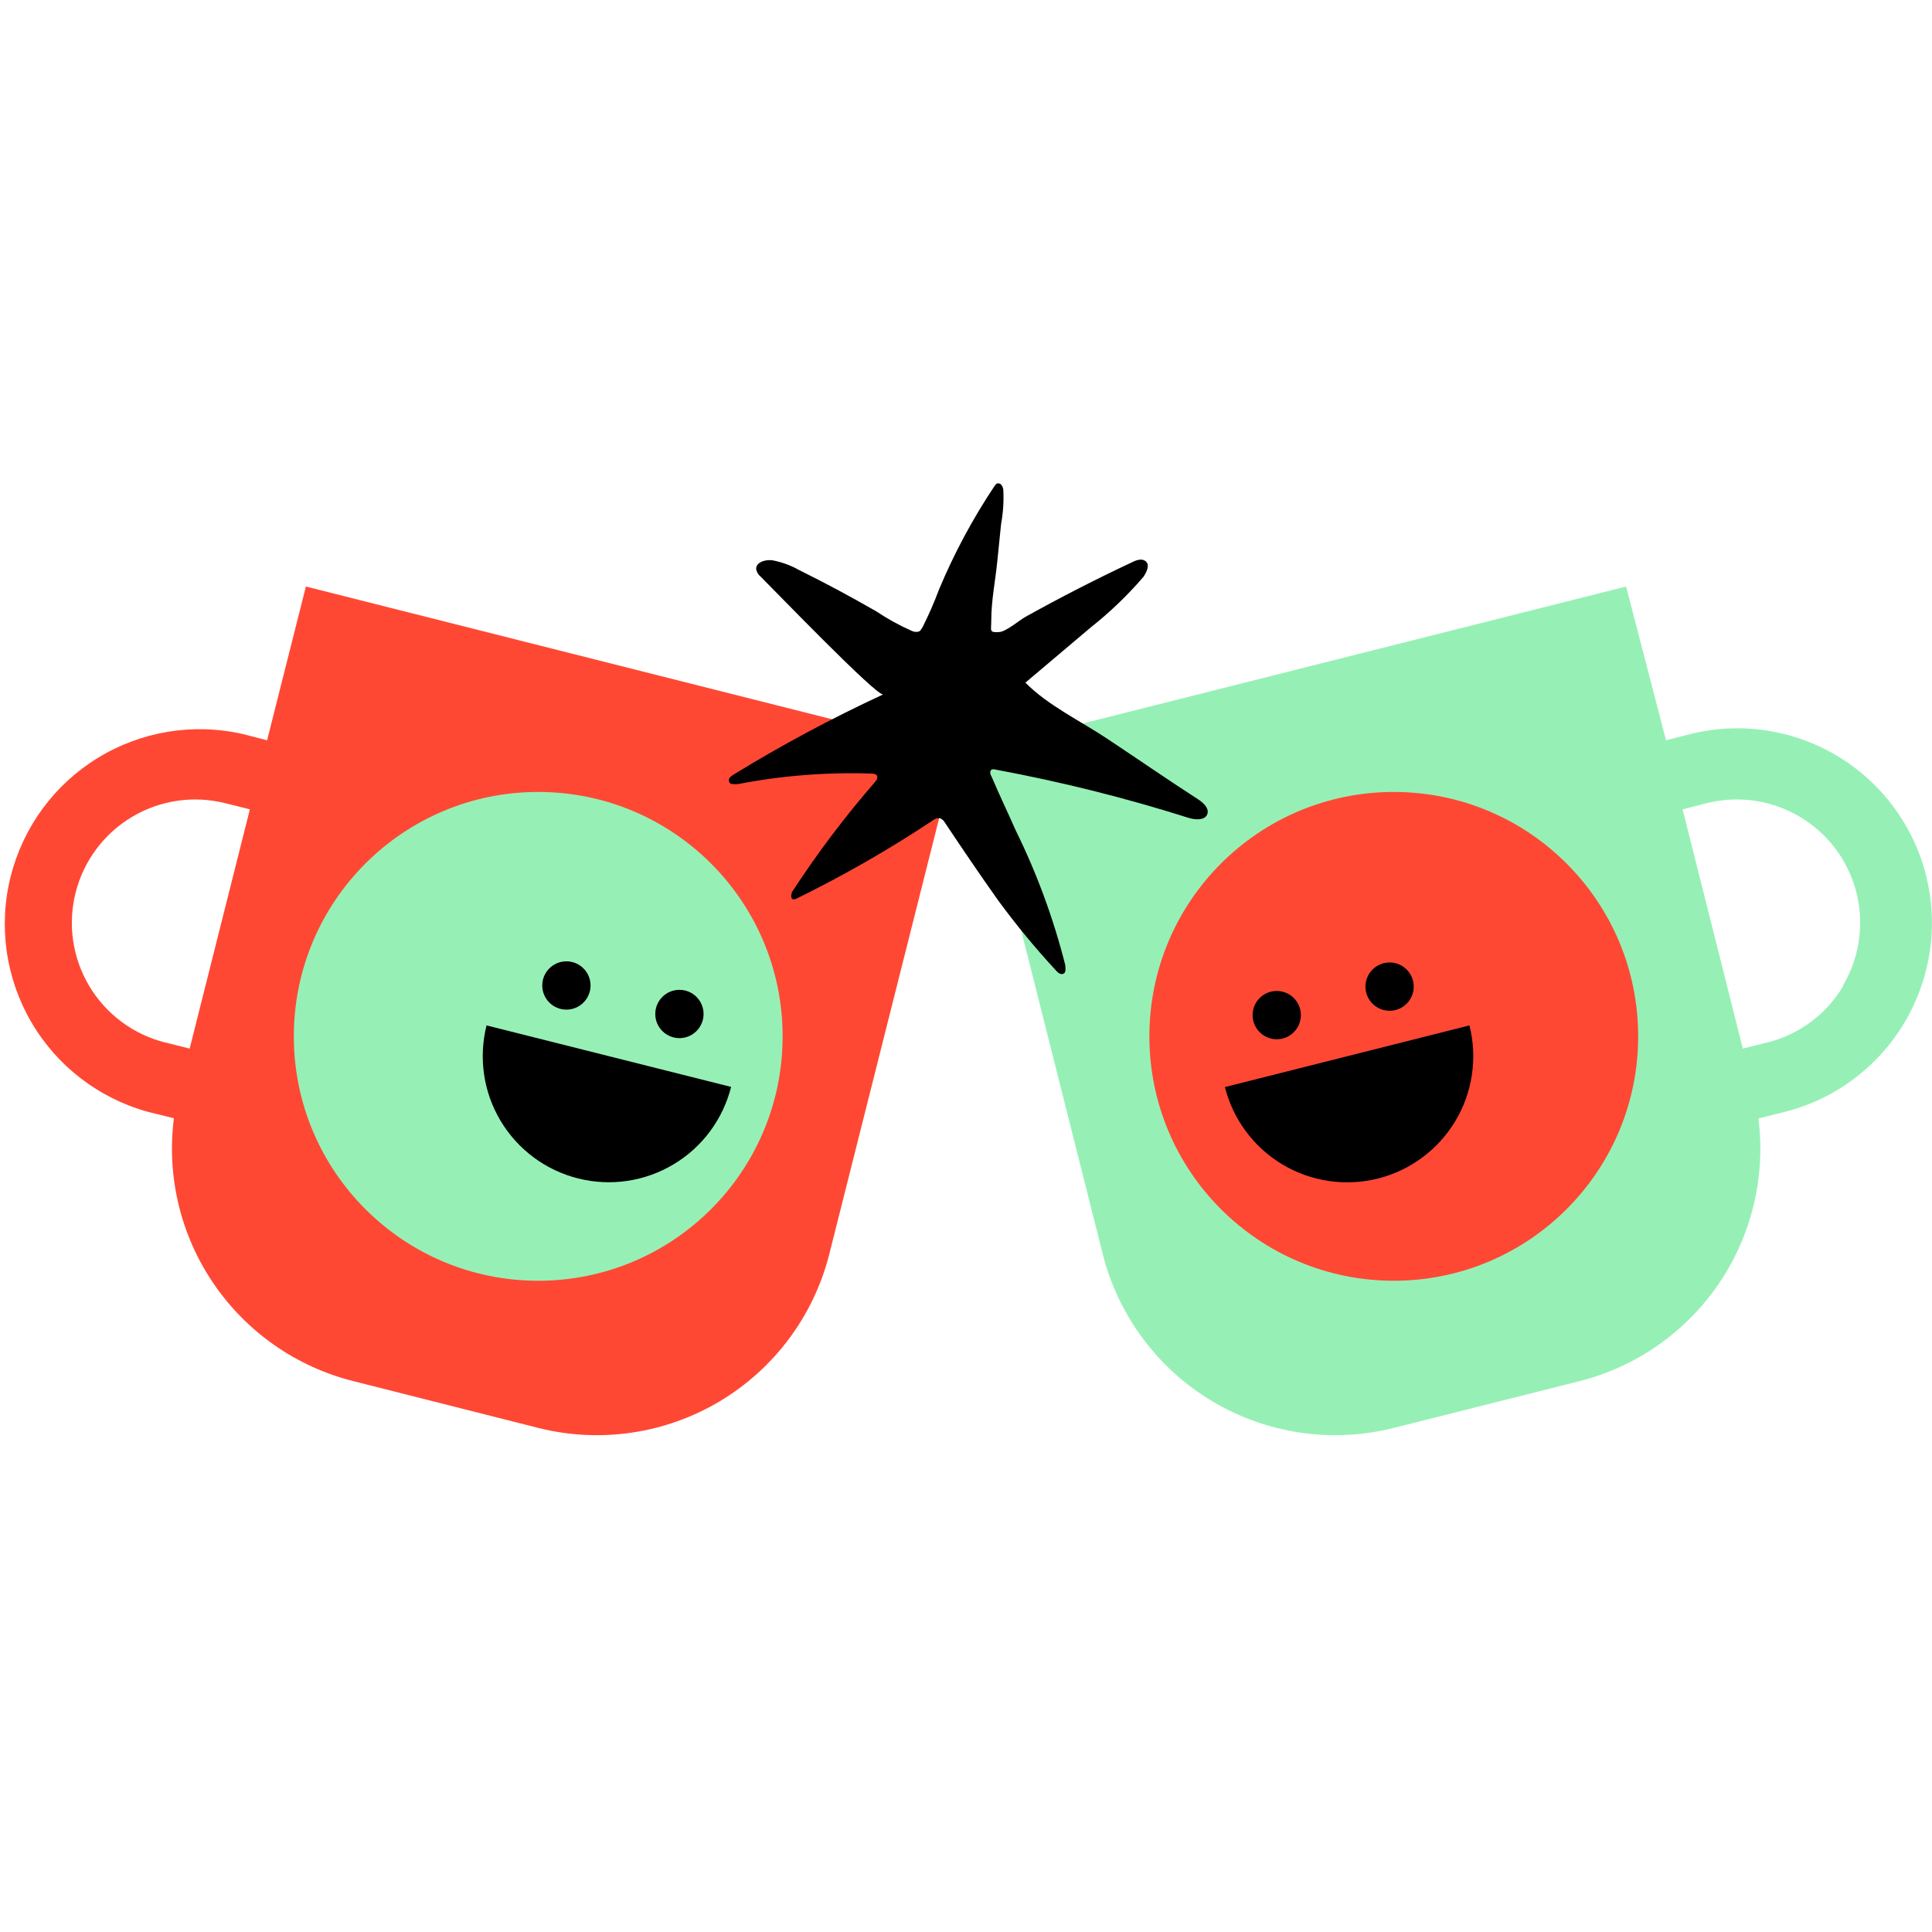 <svg id="ILLUSTRATIONS" width="60" height="60" viewBox="0 0 60 60" fill="none" xmlns="http://www.w3.org/2000/svg">
<g clip-path="url(#clip0_3015_4498)">
<path d="M9.5 18.215L8.295 22.99L7.535 22.795C5.995 22.446 4.379 22.714 3.033 23.54C1.687 24.366 0.718 25.686 0.332 27.218C-0.054 28.749 0.175 30.371 0.968 31.736C1.762 33.102 3.058 34.102 4.58 34.525L5.4 34.73C5.17 36.535 5.609 38.362 6.635 39.866C7.66 41.369 9.2 42.445 10.965 42.89L16.715 44.345C17.663 44.584 18.649 44.634 19.617 44.492C20.584 44.35 21.514 44.019 22.354 43.518C23.193 43.016 23.925 42.354 24.509 41.57C25.093 40.785 25.516 39.893 25.755 38.945L29.695 23.31L9.5 18.215ZM5.125 32.375C4.14 32.126 3.294 31.497 2.773 30.624C2.252 29.752 2.099 28.708 2.348 27.723C2.596 26.737 3.226 25.891 4.099 25.37C4.971 24.849 6.015 24.696 7 24.945L7.76 25.135L5.89 32.565L5.13 32.375H5.125Z" fill="#FF4834"/>
<path d="M16.715 39.775C20.907 39.775 24.305 36.377 24.305 32.185C24.305 27.993 20.907 24.595 16.715 24.595C12.523 24.595 9.125 27.993 9.125 32.185C9.125 36.377 12.523 39.775 16.715 39.775Z" fill="#96F0B6"/>
<path d="M15.11 31.845C14.985 32.344 14.959 32.862 15.034 33.371C15.108 33.88 15.283 34.369 15.547 34.81C15.811 35.251 16.159 35.636 16.572 35.943C16.985 36.25 17.454 36.472 17.952 36.597C18.451 36.723 18.97 36.749 19.478 36.674C19.987 36.599 20.476 36.424 20.917 36.16C21.359 35.897 21.744 35.548 22.05 35.136C22.357 34.723 22.579 34.254 22.705 33.755L15.11 31.845Z" fill="black"/>
<path d="M21.1 32.24C21.514 32.24 21.85 31.904 21.85 31.49C21.85 31.076 21.514 30.74 21.1 30.74C20.686 30.74 20.35 31.076 20.35 31.49C20.35 31.904 20.686 32.24 21.1 32.24Z" fill="black"/>
<path d="M17.59 31.355C18.004 31.355 18.34 31.019 18.34 30.605C18.34 30.191 18.004 29.855 17.59 29.855C17.176 29.855 16.84 30.191 16.84 30.605C16.84 31.019 17.176 31.355 17.59 31.355Z" fill="black"/>
<path d="M59.815 27.185C59.424 25.635 58.435 24.302 57.064 23.48C55.693 22.657 54.052 22.411 52.5 22.795L51.74 22.99L50.5 18.215L30.305 23.305L34.245 38.94C34.483 39.889 34.907 40.781 35.49 41.566C36.073 42.351 36.806 43.014 37.645 43.516C38.485 44.018 39.415 44.349 40.383 44.492C41.35 44.634 42.337 44.584 43.285 44.345L49.045 42.895C50.81 42.45 52.35 41.374 53.376 39.871C54.401 38.367 54.84 36.54 54.61 34.735L55.43 34.53C56.984 34.136 58.318 33.142 59.14 31.766C59.962 30.39 60.205 28.745 59.815 27.19V27.185ZM57.24 30.625C56.983 31.058 56.643 31.436 56.238 31.736C55.834 32.037 55.374 32.254 54.885 32.375L54.125 32.565L52.255 25.135L53 24.945C53.735 24.759 54.508 24.796 55.223 25.05C55.937 25.304 56.559 25.764 57.012 26.372C57.464 26.981 57.726 27.709 57.764 28.466C57.802 29.223 57.614 29.975 57.225 30.625H57.24Z" fill="#96F0B6"/>
<path d="M43.285 39.775C47.477 39.775 50.875 36.377 50.875 32.185C50.875 27.993 47.477 24.595 43.285 24.595C39.093 24.595 35.695 27.993 35.695 32.185C35.695 36.377 39.093 39.775 43.285 39.775Z" fill="#FF4834"/>
<path d="M45.635 31.845C45.761 32.344 45.787 32.862 45.712 33.371C45.638 33.88 45.464 34.369 45.2 34.811C44.936 35.252 44.588 35.638 44.175 35.944C43.763 36.252 43.294 36.474 42.795 36.6C42.296 36.726 41.778 36.752 41.269 36.677C40.76 36.603 40.271 36.428 39.829 36.165C39.388 35.901 39.002 35.553 38.696 35.14C38.389 34.728 38.166 34.259 38.04 33.76L45.635 31.845Z" fill="black"/>
<path d="M39.65 32.275C40.064 32.275 40.4 31.939 40.4 31.525C40.4 31.111 40.064 30.775 39.65 30.775C39.236 30.775 38.9 31.111 38.9 31.525C38.9 31.939 39.236 32.275 39.65 32.275Z" fill="black"/>
<path d="M43.155 31.39C43.569 31.39 43.905 31.054 43.905 30.64C43.905 30.226 43.569 29.89 43.155 29.89C42.741 29.89 42.405 30.226 42.405 30.64C42.405 31.054 42.741 31.39 43.155 31.39Z" fill="black"/>
<path d="M22.7 24.345C22.68 24.334 22.663 24.317 22.652 24.297C22.64 24.276 22.634 24.253 22.635 24.23C22.635 24.16 22.705 24.105 22.765 24.065C24.27 23.142 25.827 22.307 27.43 21.565C27.25 21.655 23.99 18.27 23.63 17.915C23.556 17.857 23.505 17.776 23.485 17.685C23.46 17.47 23.755 17.37 23.985 17.4C24.274 17.454 24.553 17.555 24.81 17.7C25.63 18.105 26.43 18.535 27.22 18.99C27.565 19.221 27.93 19.422 28.31 19.59C28.368 19.62 28.435 19.63 28.5 19.62C28.58 19.62 28.625 19.52 28.665 19.45C28.852 19.076 29.019 18.692 29.165 18.3C29.634 17.179 30.21 16.106 30.885 15.095C30.91 15.065 30.93 15.03 30.965 15.015C30.992 15.007 31.021 15.009 31.048 15.02C31.074 15.03 31.096 15.05 31.11 15.075C31.141 15.123 31.159 15.178 31.16 15.235C31.176 15.582 31.153 15.929 31.09 16.27L30.97 17.45C30.91 18.04 30.785 18.665 30.785 19.255C30.785 19.59 30.71 19.645 31.015 19.63C31.235 19.63 31.65 19.265 31.85 19.155C32.94 18.548 34.05 17.98 35.18 17.45C35.315 17.385 35.49 17.33 35.6 17.45C35.71 17.57 35.6 17.78 35.51 17.915C35.018 18.488 34.472 19.012 33.88 19.48L31.845 21.2C32.535 21.905 33.585 22.405 34.405 22.955C35.34 23.575 36.265 24.215 37.21 24.825C37.38 24.935 37.565 25.11 37.49 25.295C37.415 25.48 37.12 25.465 36.915 25.4C34.948 24.777 32.944 24.276 30.915 23.9C30.878 23.887 30.837 23.887 30.8 23.9C30.725 23.94 30.75 24.05 30.8 24.13C31.035 24.685 31.3 25.235 31.54 25.78C32.201 27.122 32.719 28.53 33.085 29.98C33.085 30.075 33.115 30.2 33.025 30.24C32.935 30.28 32.85 30.205 32.79 30.135C32.153 29.446 31.555 28.722 31 27.965C30.435 27.17 29.89 26.365 29.35 25.555C29.315 25.49 29.258 25.438 29.19 25.41C29.148 25.407 29.107 25.411 29.067 25.424C29.028 25.437 28.991 25.458 28.96 25.485C27.607 26.382 26.197 27.191 24.74 27.905C24.712 27.923 24.678 27.932 24.645 27.93C24.55 27.93 24.56 27.775 24.605 27.69C25.382 26.497 26.241 25.359 27.175 24.285C27.22 24.23 27.27 24.15 27.235 24.09C27.2 24.03 27.135 24.03 27.075 24.025C25.692 23.977 24.308 24.084 22.95 24.345C22.882 24.359 22.812 24.359 22.745 24.345C22.73 24.347 22.715 24.347 22.7 24.345Z" fill="black"/>
</g>
<defs>
<clipPath id="clip0_3015_4498">
<rect width="60" height="29.57" fill="white" transform="translate(0 15)"/>
</clipPath>
</defs>
</svg>
